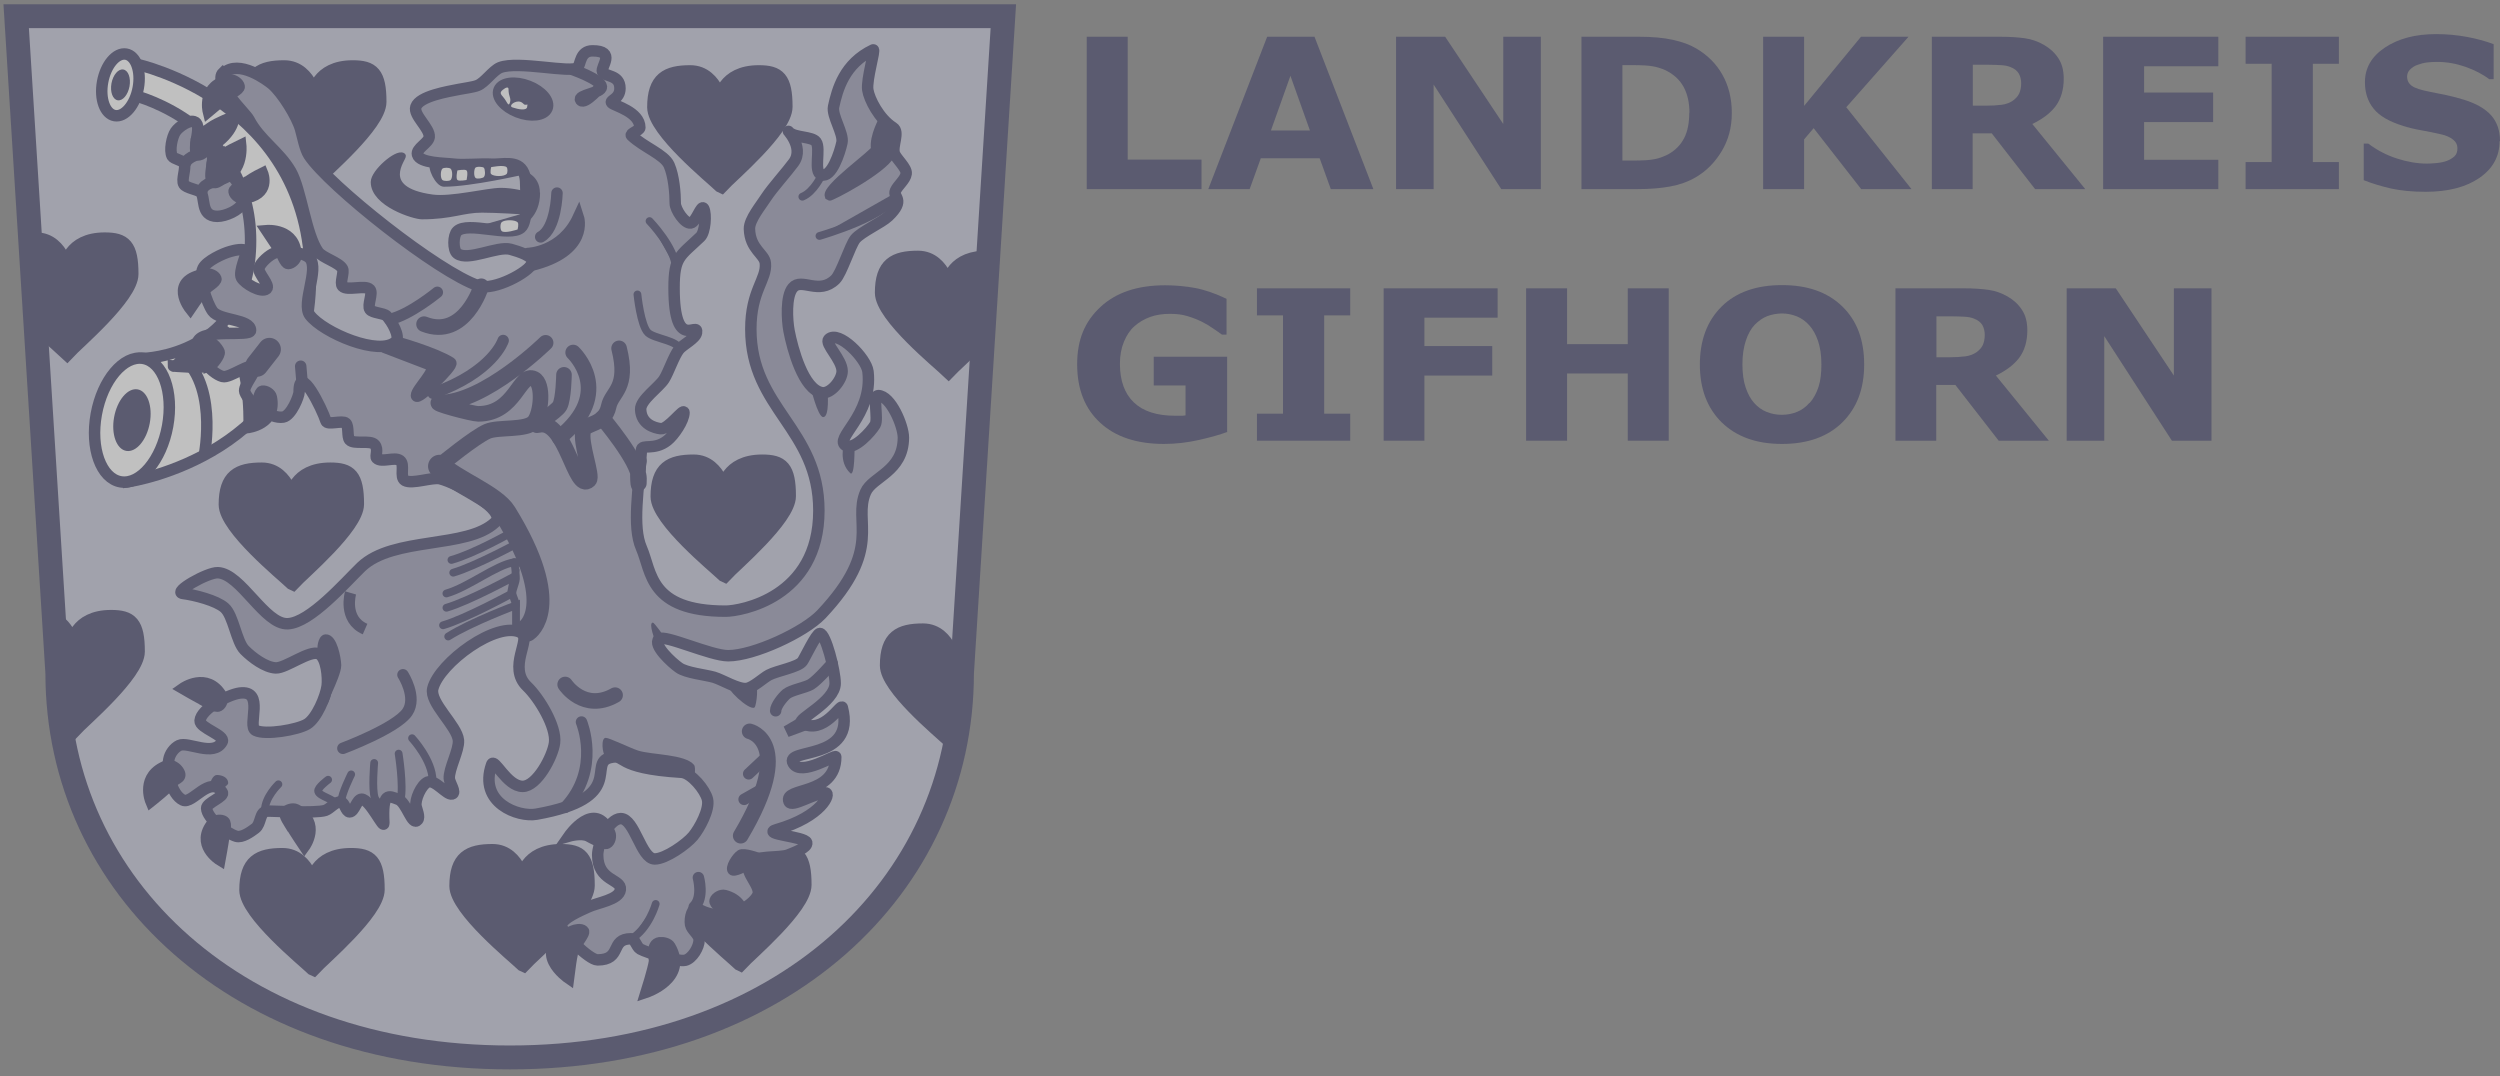 <?xml version="1.0" encoding="UTF-8"?> <svg xmlns="http://www.w3.org/2000/svg" width="309" height="133" viewBox="0 0 309 133" fill="none"><rect x="0" y="0" width="309" height="133" fill="#808080" stroke="none"/><g opacity="0.5"><path d="M2 2L7.089 83.216C7.089 109.535 29.436 130.699 63.019 130.699C96.602 130.699 118.9 109.535 118.9 83.216L124.014 2H2Z" fill="#C2C3D8" stroke="#36365F" stroke-width="2.953"></path><path d="M36.121 71.989C35.039 70.953 27.959 65.185 27.959 62.361C27.959 58.9 29.483 58.099 32.36 58.099C35.728 58.099 36.17 62.855 36.146 61.419C36.146 61.419 36.441 58.099 40.817 58.099C43.202 58.099 44.062 58.806 44.062 62.313C44.062 65.068 37.35 70.741 36.17 72.012L36.121 71.989Z" fill="#36365F" stroke="#36365F" stroke-width="1.87"></path><path d="M89.503 71C88.421 69.964 81.341 64.196 81.341 61.371C81.341 57.911 82.865 57.111 85.742 57.111C89.11 57.111 89.552 61.866 89.528 60.43C89.528 60.43 89.823 57.111 94.199 57.111C96.583 57.111 97.444 57.817 97.444 61.324C97.444 64.079 90.732 69.752 89.552 71.023L89.503 71Z" fill="#36365F" stroke="#36365F" stroke-width="1.87"></path><path d="M38.894 22.27C37.812 21.235 30.731 15.467 30.731 12.642C30.731 9.182 32.256 8.381 35.132 8.381C38.5 8.381 38.943 13.136 38.918 11.7C38.918 11.7 39.213 8.381 43.589 8.381C45.974 8.381 46.834 9.087 46.834 12.595C46.834 15.349 40.123 21.023 38.943 22.294L38.894 22.27Z" fill="#36365F" stroke="#36365F" stroke-width="1.87"></path><path d="M89.085 22.881C88.003 21.845 80.923 16.077 80.923 13.252C80.923 9.792 82.447 8.992 85.323 8.992C88.692 8.992 89.134 13.747 89.109 12.311C89.109 12.311 89.404 8.992 93.781 8.992C96.165 8.992 97.026 9.698 97.026 13.205C97.026 15.96 90.314 21.633 89.134 22.904L89.085 22.881Z" fill="#36365F" stroke="#36365F" stroke-width="1.87"></path><path d="M91.433 119.046C90.351 118.01 83.27 112.243 83.27 109.418C83.27 105.957 84.795 105.157 87.671 105.157C91.039 105.157 91.482 109.912 91.457 108.476C91.457 108.476 91.752 105.157 96.129 105.157C98.513 105.157 99.374 105.863 99.374 109.371C99.374 112.125 92.662 117.799 91.482 119.07L91.433 119.046Z" fill="#36365F" stroke="#36365F" stroke-width="1.87"></path><path d="M64.637 119.142C63.556 118.106 56.475 112.339 56.475 109.514C56.475 106.053 57.999 105.253 60.876 105.253C64.244 105.253 64.686 110.008 64.662 108.572C64.662 108.572 64.957 105.253 69.333 105.253C71.718 105.253 72.578 105.959 72.578 109.467C72.578 112.221 65.867 117.894 64.686 119.165L64.637 119.142Z" fill="#36365F" stroke="#36365F" stroke-width="1.87"></path><path d="M38.672 119.634C37.59 118.598 30.51 112.831 30.51 110.006C30.51 106.545 32.034 105.745 34.91 105.745C38.279 105.745 38.721 110.5 38.697 109.064C38.697 109.064 38.991 105.745 43.368 105.745C45.752 105.745 46.613 106.451 46.613 109.959C46.613 112.713 39.901 118.386 38.721 119.657L38.672 119.634Z" fill="#36365F" stroke="#36365F" stroke-width="1.87"></path><path d="M4.48 29.66C7.848 29.66 8.291 34.415 8.266 32.979C8.266 32.979 8.561 29.66 12.937 29.66C15.322 29.66 16.182 30.366 16.182 33.873C16.182 36.628 9.471 42.301 8.291 43.572C7.873 43.172 6.545 42.042 5.07 40.677L4.505 29.707L4.48 29.66Z" fill="#36365F" stroke="#36365F" stroke-width="1.87"></path><path d="M7.159 76.934C8.831 78.158 9.077 80.748 9.052 79.641C9.052 79.641 9.347 76.322 13.723 76.322C16.108 76.322 16.968 77.028 16.968 80.536C16.968 83.29 10.257 88.963 9.077 90.234C8.905 90.07 8.585 89.787 8.167 89.41L7.184 76.957L7.159 76.934Z" fill="#36365F" stroke="#36365F" stroke-width="1.87"></path><path d="M117.578 91.596C115.882 90.066 109.687 84.887 109.687 82.25C109.687 78.79 111.211 77.989 114.087 77.989C117.455 77.989 117.898 82.745 117.873 81.309C117.873 81.309 118.144 80.602 118.635 79.849L117.578 91.596Z" fill="#36365F" stroke="#36365F" stroke-width="1.87"></path><path d="M120.845 42.325C119.271 43.902 117.747 45.268 117.231 45.809C116.149 44.774 109.069 39.006 109.069 36.181C109.069 32.721 110.593 31.92 113.469 31.92C116.837 31.92 117.28 36.675 117.255 35.239C117.255 35.239 117.526 32.132 121.484 31.92L120.869 42.325H120.845Z" fill="#36365F" stroke="#36365F" stroke-width="1.87"></path><path d="M16.812 11.866C16.812 11.866 30.973 15.491 30.973 29.757C30.973 44.023 17.697 44.305 17.697 44.305L16.001 59.513C16.001 59.513 38.373 56.193 38.373 34.347C38.373 12.501 16.861 7.934 16.861 7.934L16.812 11.866Z" fill="white" stroke="#36365F" stroke-width="1.417"></path><path d="M30.789 52.38C30.789 52.38 31.108 42.634 26.978 40.398" stroke="#36365F" stroke-width="1.417"></path><path d="M25.247 56.264C25.247 56.264 27.14 46.801 21.706 43.505" stroke="#36365F" stroke-width="1.417"></path><path d="M17.09 10.859C17.473 8.758 16.796 6.891 15.579 6.687C14.361 6.484 13.065 8.022 12.682 10.123C12.3 12.223 12.976 14.091 14.194 14.294C15.411 14.497 16.708 12.959 17.09 10.859Z" fill="white" stroke="#36365F" stroke-width="1.417"></path><path d="M16.006 10.679C16.197 9.629 15.853 8.694 15.238 8.591C14.623 8.489 13.969 9.257 13.777 10.307C13.586 11.357 13.93 12.292 14.545 12.395C15.161 12.497 15.815 11.729 16.006 10.679Z" fill="#36365F"></path><path d="M20.718 52.662C21.486 48.448 20.134 44.703 17.7 44.296C15.265 43.89 12.67 46.976 11.902 51.19C11.135 55.404 12.487 59.149 14.921 59.556C17.356 59.962 19.951 56.876 20.718 52.662Z" fill="white" stroke="#36365F" stroke-width="1.417"></path><path d="M18.512 52.297C18.894 50.196 18.218 48.328 17 48.125C15.783 47.922 14.486 49.46 14.104 51.561C13.721 53.661 14.398 55.529 15.615 55.732C16.833 55.935 18.13 54.397 18.512 52.297Z" fill="#36365F"></path><path d="M27.678 9.037C29.498 7.295 33.013 9.884 33.653 10.426C34.907 11.509 36.701 14.404 37.144 15.958C37.389 16.805 37.685 18.43 38.176 19.183C40.635 22.926 54.181 33.684 59.172 35.332C61.065 35.968 65.392 33.637 65.785 32.531C66.08 31.66 64.015 31.071 63.105 30.812C61.483 30.365 57.819 32.343 56.517 31.33C55.951 30.907 56 29.047 56.517 28.576C57.819 27.328 62.982 29.329 64.384 28.152C65.293 27.399 64.974 23.938 64.974 22.785C64.974 22.173 64.9 21.702 64.728 21.349C64.039 19.701 62.023 20.384 60.647 20.29C59.516 20.219 57.229 20.431 56.123 20.29C54.968 20.148 51.895 20.195 51.599 19.113C51.403 18.359 52.952 17.7 53.05 16.947C53.173 15.84 51.059 14.263 51.403 13.204C51.845 11.885 55.336 11.32 56.762 11.038C57.328 10.92 58.508 10.779 59.024 10.567C59.934 10.214 60.892 8.731 61.802 8.354C64.015 7.483 70.603 9.084 71.39 8.354C71.784 7.978 71.661 6.283 73.234 6.283C76.184 6.283 74.218 8.26 74.463 8.849C74.758 9.531 76.627 9.178 76.627 10.92C76.627 12.262 75.275 12.38 75.619 12.733C75.988 13.086 79.085 13.839 79.085 15.77C79.085 16.123 77.807 16.499 78.053 16.759C79.552 18.195 82.109 19.089 82.699 20.407C83.289 21.749 83.461 23.891 83.461 25.139C83.461 25.892 84.617 27.681 85.379 27.564C86.043 27.47 86.682 25.21 86.977 25.774C87.321 26.457 87.174 28.694 86.559 29.282C84.052 31.683 83.314 31.707 83.314 35.591C83.314 43.642 86.362 39.593 86.092 41.123C85.969 41.853 84.396 42.606 83.928 43.195C83.289 43.995 82.626 46.02 82.085 46.867C81.445 47.88 79.134 49.433 79.184 50.61C79.257 52.447 80.904 52.894 81.667 52.988C82.576 53.106 84.543 50.375 84.543 50.987C84.543 51.976 83.289 53.812 82.478 54.448C80.831 55.742 79.331 54.824 79.282 55.625C78.962 60.403 78.102 65.041 79.282 67.748C80.56 70.667 80.216 75.54 89.681 75.54C91.476 75.54 101.212 73.916 101.212 63.111C101.212 52.941 92.803 50.54 92.803 40.676C92.803 35.897 94.795 34.555 94.598 32.531C94.5 31.377 92.705 30.812 92.631 28.293C92.607 27.116 94.082 25.374 94.721 24.362C95.459 23.232 97.302 21.184 98.089 20.101C99.564 18.1 96.885 15.676 97.573 16.358C98.261 17.041 100.376 16.852 100.867 17.535C101.482 18.383 100.499 21.278 101.531 21.608C102.785 22.008 103.793 18.877 104.063 17.63C104.309 16.523 102.785 14.31 103.031 13.18C103.498 11.038 104.358 7.86 107.923 6.165C108.243 6.024 107.063 9.837 107.259 11.109C107.431 12.262 108.661 14.687 110.382 15.77C111.242 16.311 110.21 18.077 110.554 18.995C110.8 19.654 112.102 20.761 112.004 21.467C111.906 22.22 110.972 22.903 110.677 23.585C110.308 24.409 112.004 24.621 109.792 26.74C108.956 27.54 106.448 28.647 105.711 29.541C105.047 30.389 104.014 33.779 103.252 34.532C101.212 36.533 99.073 34.273 97.991 35.568C97.106 36.603 97.278 39.57 97.524 40.888C97.942 43.077 99.294 48.162 101.605 48.539C102.711 48.704 104.088 46.938 104.088 45.879C104.088 44.419 101.875 42.465 102.441 41.924C103.645 40.77 107.087 44.278 107.284 45.926C107.923 51.411 102.883 54.283 104.604 55.107C105.612 55.578 107.628 53.412 108.169 52.494C108.587 51.764 107.825 48.892 108.538 48.892C110.087 48.892 111.66 52.611 111.66 54.094C111.635 58.308 107.825 58.897 106.989 60.827C105.366 64.57 109.251 67.725 101.531 75.917C99.417 78.153 93.148 81.049 90.001 81.049C87.813 81.049 82.085 78.365 81.445 78.977C80.659 79.731 83.019 81.896 83.928 82.532C84.813 83.168 87.198 83.403 88.255 83.709C89.288 84.015 91.206 85.216 92.263 85.098C93.074 85.004 94.328 83.803 95.041 83.427C96.024 82.909 98.655 82.461 99.171 81.755C99.466 81.355 100.892 78.295 101.334 78.295C102.047 78.295 103.227 82.909 103.227 84.462C103.227 86.769 98.384 88.935 99.073 89.335C101.802 90.96 103.965 86.816 104.113 87.452C105.858 94.161 96.885 92.396 98.04 94.35C99.023 96.021 103.301 93.196 103.301 93.549C103.301 98.422 96.786 97.245 97.524 99.081C97.844 99.882 100.622 97.999 102.047 97.999C102.736 97.999 101.654 100.918 95.975 102.542C94.008 103.107 99.515 103.389 99.712 104.143C99.859 104.778 98.089 105.39 97.475 105.649C96.368 106.12 93.246 105.626 92.582 106.803C91.992 107.862 94.205 109.604 93.639 110.687C93 111.982 89.608 114.242 86.313 112.358C85.576 111.935 85.207 113.488 85.354 114.289C85.477 114.948 86.411 115.489 86.411 116.172C86.411 117.067 85.576 118.479 84.691 118.691C83.756 118.903 79.97 117.773 79.134 117.302C78.643 117.02 78.495 116.031 78.004 116.031C75.324 116.031 76.971 118.644 73.849 118.644C72.816 118.644 69.35 115.23 69.399 114.359C69.448 113.512 71.857 112.5 72.669 112.123C73.849 111.558 76.528 111.228 76.676 109.957C76.848 108.615 73.873 108.945 73.873 105.673C73.873 104.284 75.275 101.2 76.725 101.176C78.446 101.176 79.233 106.167 80.929 106.167C82.257 106.167 84.838 104.354 85.674 103.342C86.485 102.354 87.739 100.047 87.444 98.799C87.174 97.645 85.453 95.527 84.224 95.456C75.766 94.938 77.487 93.149 75.422 93.643C72.521 94.326 77.561 98.634 66.301 100.635C64.064 101.035 59.098 99.246 60.77 94.491C61.089 93.573 62.614 97.198 64.605 97.198C66.375 97.198 68.317 93.502 68.538 91.831C68.809 89.83 66.645 86.275 65.146 84.839C62.663 82.461 65.76 78.93 64.408 78.2C61.458 76.623 54.279 81.944 53.493 85.098C53.05 86.864 56.492 89.688 56.664 91.501C56.762 92.725 55.459 95.032 55.533 96.233C55.582 96.798 56.443 97.999 55.877 98.14C55.213 98.304 53.788 96.303 52.878 96.656C52.067 96.986 51.255 98.846 51.427 99.67C51.526 100.117 51.919 100.988 51.624 101.341C50.936 102.189 50.272 99.175 49.215 98.799C48.01 98.352 47.248 97.834 47.445 101.718C47.494 102.683 45.724 98.775 44.691 98.775C44.101 98.775 43.806 100.353 43.216 100.353C42.749 100.353 42.602 99.199 42.159 99.128C41.495 99.011 40.831 99.952 40.217 100.164C38.987 100.564 33.431 100.211 32.989 100.258C32.055 100.353 32.3 101.812 31.563 102.377C30.973 102.824 29.916 103.578 29.203 103.366C27.998 103.013 25.589 101.129 25.54 99.905C25.515 99.199 27.875 98.469 27.457 97.904C25.933 95.738 23.77 99.458 22.614 98.893C21.188 98.21 20.573 95.338 20.869 93.855C20.991 93.172 21.508 92.443 22.147 92.137C23.229 91.619 26.425 93.596 27.457 91.689C27.9 90.865 24.655 89.995 24.728 89.076C24.851 87.64 28.121 85.875 29.621 85.663C32.817 85.239 30.506 89.736 31.588 90.277C32.817 90.889 36.775 90.206 37.955 89.5C39.135 88.794 40.266 86.087 40.438 84.768C40.561 83.756 40.364 81.284 39.405 80.814C38.299 80.296 35.324 82.603 34.095 82.556C32.792 82.508 31.145 81.261 30.235 80.343C29.203 79.307 28.859 76.082 27.752 75.117C26.744 74.222 24.065 73.539 22.59 73.351C21.336 73.186 25.638 70.738 26.916 70.785C29.768 70.879 32.718 77.235 35.57 77.094C38.348 76.976 42.675 71.986 44.642 70.079C48.625 66.265 57.746 67.866 61.212 64.547C62.736 63.087 56.492 59.697 54.402 59.179C53.419 58.944 50.936 59.886 50.051 59.391C49.338 58.967 50.1 57.414 49.436 56.919C48.772 56.425 47.15 57.225 46.56 56.637C46.314 56.378 46.83 55.578 46.314 54.965C45.797 54.353 43.732 54.965 43.216 54.377C42.872 53.977 43.142 52.682 42.749 52.305C42.331 51.905 40.463 52.588 40.291 52.046C39.823 50.563 36.971 44.749 36.971 48.445C36.971 48.939 36.013 51.387 35.005 51.552C33.456 51.811 30.776 49.857 30.26 48.445C30.014 47.738 31.661 45.973 31.44 45.478C31.071 44.631 28.416 46.797 27.506 46.538C26.056 46.138 23.917 43.572 24.433 42.23C25.097 40.535 30.973 41.688 30.973 40.841C30.973 39.405 27.138 39.664 26.277 38.463C25.54 37.427 24.507 34.273 25.097 33.143C25.54 32.272 27.531 31.33 28.49 31.071C28.957 30.93 30.235 30.648 30.457 31.071C30.555 31.283 29.449 33.59 29.842 34.32C30.235 35.05 32.3 36.25 32.94 35.709C33.456 35.262 31.858 33.802 32.005 33.143C32.153 32.507 33.309 31.471 33.972 31.26C35.005 30.93 37.586 31.142 38.299 31.942C39.479 33.284 37.217 37.522 38.299 38.958C39.946 41.123 46.953 44.113 48.92 42.206C49.534 41.618 48.379 39.664 47.789 39.052C47.396 38.675 46.043 38.699 45.724 38.251C45.355 37.733 46.142 36.25 45.724 35.779C45.158 35.167 42.896 35.991 42.331 35.379C41.962 34.979 42.577 33.684 42.331 33.214C41.913 32.437 39.873 31.872 39.332 31.142C37.783 28.976 37.242 23.468 35.939 21.184C34.513 18.712 32.079 17.3 30.776 14.781C30.358 13.957 26.253 10.238 27.58 8.966L27.678 9.037Z" fill="#9394AF" stroke="#36365F" stroke-width="1.417"></path><path d="M64.852 24.009C64.852 24.009 63.352 23.585 61.927 23.585C60.23 23.585 55.781 24.739 53.42 24.409C46.389 23.444 50.028 19.418 49.782 19.254C49.069 18.806 46.192 21.278 46.192 22.502C46.192 25.186 51.183 26.74 52.142 26.74C55.854 26.74 57.182 25.916 59.566 25.916C61.41 25.916 64.606 26.128 64.606 26.128C64.631 25.28 64.877 23.985 64.877 23.985L64.852 24.009Z" fill="#36365F" stroke="#36365F" stroke-width="0.737"></path><path d="M43.328 73.281C43.328 73.281 42.369 76.553 45.122 77.753" stroke="#36365F" stroke-width="1.417"></path><path d="M49.806 83.403C49.806 83.403 51.601 86.181 50.347 88.017C48.995 90.018 42.381 92.49 42.381 92.49" stroke="#36365F" stroke-width="1.417" stroke-linecap="round"></path><path d="M65.116 77.895C65.116 77.895 69.59 74.999 62.436 63.417C61.158 61.322 56.315 59.533 54.323 57.626" stroke="#36365F" stroke-width="2.834" stroke-linecap="round"></path><path d="M33.3 43.174L31.751 45.151" stroke="#36365F" stroke-width="2.834" stroke-linecap="round"></path><path d="M37.167 45.265L37.34 47.313" stroke="#36365F" stroke-width="1.417" stroke-linecap="round"></path><path d="M69.855 84.602C69.855 84.602 72.166 88.11 76.026 85.92" stroke="#36365F" stroke-width="1.927" stroke-linecap="round"></path><path d="M92.656 90.395C92.656 90.395 98.433 91.713 91.549 103.295" stroke="#36365F" stroke-width="1.927" stroke-linecap="round"></path><path d="M92.537 95.643L94.897 93.43" stroke="#36365F" stroke-width="1.417" stroke-linecap="round"></path><path d="M91.971 98.801L94.306 97.483" stroke="#36365F" stroke-width="1.417" stroke-linecap="round"></path><path d="M90.321 84.791C89.288 84.791 92.706 87.969 93.271 87.428C93.492 87.216 93.861 84.367 93.222 84.697C92.116 85.262 90.616 84.814 90.321 84.814V84.791Z" fill="#36365F"></path><path d="M81.045 111.725C81.045 111.725 80.21 114.738 78.022 116.056L81.045 111.725Z" fill="#36365F"></path><path d="M81.045 111.725C81.045 111.725 80.21 114.738 78.022 116.056" stroke="#36365F" stroke-width="0.964" stroke-linecap="round"></path><path d="M86.321 108.475C86.321 108.475 87.01 110.946 85.805 112.1" stroke="#36365F" stroke-width="1.417" stroke-linecap="round"></path><path d="M99.064 89.332L97.22 90.415L99.383 89.615L99.064 89.332Z" stroke="#36365F" stroke-width="1.417"></path><path d="M95.872 87.852C95.872 87.24 96.733 86.18 97.2 85.78C97.814 85.286 99.486 85.004 100.199 84.603C101.01 84.132 102.854 82.014 102.854 82.014" stroke="#36365F" stroke-width="1.417" stroke-linecap="round"></path><path d="M71.871 89.242C71.871 89.242 74.305 95.057 69.855 99.789" stroke="#36365F" stroke-width="1.417" stroke-linecap="round"></path><path d="M74.866 93.574C74.424 93.15 74.252 91.196 74.866 91.196C75.334 91.196 77.866 92.444 78.874 92.773C80.57 93.315 84.676 93.197 85.782 94.539C86.052 94.892 85.782 96.281 85.782 96.281L84.037 95.316L79.39 94.916L76.612 93.527C76.612 93.527 75.161 93.833 74.866 93.527V93.574Z" fill="#36365F"></path><path d="M82.078 78.673C82.078 78.673 80.873 76.954 80.701 76.954C80.062 76.954 81.046 79.356 81.046 79.356" fill="#36365F"></path><path d="M70.675 8.568C70.675 8.568 74.265 9.792 74.338 10.733C74.388 11.51 71.315 11.746 71.782 12.381C72.273 13.017 74.388 10.545 74.388 10.545" stroke="#36365F" stroke-width="1.417"></path><path d="M100.176 47.786C100.176 47.786 101.061 51.553 101.749 51.553C102.56 51.553 102.29 48.446 102.29 48.446" fill="#36365F"></path><path d="M104.32 54.896C104.32 54.896 103.607 57.062 105.082 58.474C105.672 59.039 105.623 55.178 105.623 55.178" fill="#36365F"></path><path d="M101.578 21.584C101.578 21.584 100.619 23.726 99.169 24.314L101.578 21.584Z" fill="#36365F"></path><path d="M101.578 21.584C101.578 21.584 100.619 23.726 99.169 24.314" stroke="#36365F" stroke-width="0.964" stroke-linecap="round"></path><path d="M101.285 29.165C101.285 29.165 110.652 26.458 110.652 23.845L101.285 29.165Z" fill="#36365F"></path><path d="M101.285 29.165C101.285 29.165 110.652 26.458 110.652 23.845" stroke="#36365F" stroke-width="0.964" stroke-linecap="round"></path><path d="M102.48 24.313C101.594 23.465 108.208 18.828 108.134 18.404C107.888 16.874 109.167 14.661 109.167 14.661L110.15 15.768L110.568 17.086C110.568 17.086 110.322 18.781 110.15 19.11C109.068 21.111 102.602 24.454 102.48 24.336V24.313Z" fill="#36365F" stroke="#36365F" stroke-width="0.964" stroke-linecap="round"></path><path d="M93.828 105.908C93.828 105.908 91.96 105.202 91.468 105.508C90.951 105.838 90.017 107.226 90.435 107.674C90.755 108.027 92.255 107.156 92.255 107.156" fill="#36365F"></path><path d="M93.828 105.908C93.828 105.908 91.96 105.202 91.468 105.508C90.951 105.838 90.017 107.226 90.435 107.674C90.755 108.027 92.255 107.156 92.255 107.156" stroke="#36365F" stroke-width="0.964" stroke-linecap="round"></path><path d="M63.123 65.866C63.123 65.866 58.599 68.432 55.796 69.209" stroke="#36365F" stroke-width="0.964" stroke-linecap="round"></path><path d="M64.402 66.924C64.402 66.924 58.797 69.984 56.019 70.784" stroke="#36365F" stroke-width="0.964" stroke-linecap="round"></path><path d="M55.179 75.119C57.957 74.319 63.562 71.258 63.562 71.258L63.144 73.424C63.144 73.424 57.539 76.484 54.761 77.285" stroke="#36365F" stroke-width="0.964" stroke-linecap="round"></path><path d="M55.398 78.673C58.176 76.908 63.781 74.812 63.781 74.812V77.967" stroke="#36365F" stroke-width="0.964" stroke-linecap="round"></path><path d="M65.649 69.916C65.649 69.916 64.1 69.422 63.559 69.492C61.273 69.845 57.954 72.552 55.176 73.353" stroke="#36365F" stroke-width="0.964" stroke-linecap="round"></path><path d="M63.561 69.489C63.782 70.714 63.684 70.619 63.758 71.255C63.856 71.938 63.241 72.879 63.34 73.421C63.413 73.797 63.758 74.433 63.758 74.81" stroke="#36365F" stroke-width="0.964" stroke-linecap="round"></path><path d="M25.916 97.317C25.916 96.635 26.334 95.787 26.802 95.787C27.269 95.787 28.203 95.975 28.203 96.823C28.203 97.011 27.49 97.506 27.49 97.506L25.941 97.317H25.916Z" fill="#36365F"></path><path d="M39.805 80.531C39.584 80.178 39.805 78.907 40.248 78.883C41.182 78.813 41.673 81.332 41.698 82.226C41.698 83.521 39.289 87.947 39.977 86.887C41.428 84.627 39.805 80.508 39.805 80.508V80.531Z" fill="#36365F" stroke="#36365F" stroke-width="0.964" stroke-linecap="round"></path><path d="M50.93 91.243C50.93 91.243 53.462 93.974 53.462 96.469" stroke="#36365F" stroke-width="0.964" stroke-linecap="round"></path><path d="M49.27 93.148C49.27 93.148 49.91 97.103 49.516 98.868L49.27 93.148Z" fill="#36365F"></path><path d="M49.27 93.148C49.27 93.148 49.91 97.103 49.516 98.868" stroke="#36365F" stroke-width="0.964" stroke-linecap="round"></path><path d="M46.249 94.301C46.249 94.301 45.954 97.597 46.323 98.609C46.446 98.986 47.331 99.88 47.331 99.88" stroke="#36365F" stroke-width="0.964" stroke-linecap="round"></path><path d="M43.406 95.714C43.406 95.714 42.201 98.138 42.201 99.01" stroke="#36365F" stroke-width="0.964" stroke-linecap="round"></path><path d="M34.411 96.939C34.411 96.939 32.739 98.54 32.739 100.164" stroke="#36365F" stroke-width="0.964" stroke-linecap="round"></path><path d="M40.556 96.375C40.556 96.375 39.204 97.364 39.327 97.811C39.475 98.446 41.441 98.776 41.441 99.412" stroke="#36365F" stroke-width="0.964" stroke-linecap="round"></path><path d="M66.755 23.818C66.755 26.902 64.617 27.82 64.617 27.82C64.617 27.82 65.231 24.689 65.182 23.63C65.182 22.994 64.567 21.064 64.567 21.064C64.567 21.064 66.731 21.511 66.731 23.818H66.755Z" fill="#36365F"></path><path d="M80.283 27.326C80.283 27.326 83.503 30.669 83.503 33.094L80.283 27.326Z" fill="#36365F"></path><path d="M80.283 27.326C80.283 27.326 83.503 30.669 83.503 33.094" stroke="#36365F" stroke-width="0.964" stroke-linecap="round"></path><path d="M78.787 36.392C78.787 36.392 79.18 40.252 80.09 41.123C80.877 41.877 83.925 42.112 83.925 43.171" stroke="#36365F" stroke-width="0.964" stroke-linecap="round"></path><path d="M54.053 36.131C54.053 36.131 50.611 38.956 48.177 39.474" stroke="#36365F" stroke-width="1.417" stroke-linecap="round"></path><path d="M59.49 35.379C59.49 35.379 57.425 42.041 52.41 40.064" stroke="#36365F" stroke-width="1.927" stroke-linecap="round"></path><path d="M68.844 23.867C68.844 23.867 68.746 28.246 66.829 29.282" stroke="#36365F" stroke-width="1.417" stroke-linecap="round"></path><path d="M65.243 31.33C65.243 31.33 69.472 31.236 71.488 26.858C71.488 26.858 72.864 31.072 65.612 32.813" fill="#36365F"></path><path d="M65.243 31.33C65.243 31.33 69.472 31.236 71.488 26.858C71.488 26.858 72.864 31.072 65.612 32.813" stroke="#36365F" stroke-width="1.417" stroke-linecap="round"></path><path d="M49.013 42.276C49.013 42.276 53.684 43.571 55.7 44.842C56.142 45.124 51.471 49.668 51.471 48.891C51.471 48.114 54.003 45.807 53.315 45.148L47.415 42.888" fill="#36365F"></path><path d="M49.013 42.276C49.013 42.276 53.684 43.571 55.7 44.842C56.142 45.124 51.471 49.668 51.471 48.891C51.471 48.114 54.003 45.807 53.315 45.148L47.415 42.888" stroke="#36365F" stroke-width="1.417"></path><path d="M62.189 42.089C62.189 42.089 60.96 45.974 53.536 48.61" stroke="#36365F" stroke-width="1.417" stroke-linecap="round" stroke-linejoin="round"></path><path d="M67.44 42.371C67.44 42.371 59.917 49.763 54.361 49.763C53.132 49.763 58.369 51.152 59.106 51.152C63.753 51.152 64.171 45.925 66.014 46.82C67.244 47.432 66.9 51.105 66.014 52.14C65.08 53.247 61.589 52.729 60.237 53.317C58.664 54 54.681 57.272 54.681 57.272" stroke="#36365F" stroke-width="1.927" stroke-linecap="round"></path><path d="M69.708 46.328C69.708 46.328 69.659 49.318 69.192 50.165C68.774 50.942 65.627 52.778 66.512 52.543C69.954 51.601 71.011 61.041 72.806 59.346C73.322 58.852 71.65 54.756 72.093 53.225C72.388 52.213 74.723 52.637 75.24 50.212C75.609 48.423 77.772 47.999 76.518 43.056" stroke="#36365F" stroke-width="1.927" stroke-linecap="round" stroke-linejoin="round"></path><path d="M70.841 43.57C70.841 43.57 76.102 48.514 69.144 54.07" stroke="#36365F" stroke-width="1.927" stroke-linecap="round" stroke-linejoin="round"></path><path d="M74.451 51.668C74.451 51.668 78.975 56.989 78.975 59.154C78.975 61.32 78.68 58.378 78.975 56.989" stroke="#36365F" stroke-width="1.927" stroke-linecap="round" stroke-linejoin="round"></path><path d="M67.612 13.395C67.984 12.515 66.96 11.288 65.325 10.652C63.689 10.018 62.061 10.216 61.688 11.095C61.316 11.975 62.34 13.203 63.976 13.838C65.612 14.473 67.24 14.274 67.612 13.395Z" fill="#36365F" stroke="#36365F" stroke-width="1.417"></path><path d="M62.852 11.014C62.852 12.027 63.245 12.097 62.999 12.757C62.827 13.227 62.63 12.498 62.237 12.05C61.844 11.603 61.745 11.438 62.139 11.109C62.532 10.779 62.852 10.708 62.852 11.014Z" fill="white"></path><path d="M65.163 13.159C65.163 13.748 64.032 13.512 63.344 13.277C62.852 13.112 63.467 12.547 64.081 12.547C64.573 12.547 64.72 12.947 64.892 12.947C65.409 12.947 65.163 12.853 65.163 13.159Z" fill="white"></path><path d="M53.434 20.028C52.918 20.641 54.048 22.854 54.86 22.854C58.228 22.854 64.718 21.347 64.718 21.347L64.104 20.593L58.154 20.405H54.761C54.761 20.405 53.655 19.793 53.434 20.052V20.028Z" fill="#36365F" stroke="#36365F" stroke-width="0.453"></path><path d="M55.704 22.244C55.532 22.409 54.868 22.409 54.672 22.244C54.426 22.009 54.426 21.114 54.672 20.856C54.844 20.691 55.508 20.691 55.704 20.856C55.95 21.091 55.95 21.985 55.704 22.244Z" fill="white"></path><path d="M57.666 22.244C57.666 22.244 56.732 22.432 56.535 22.244C56.314 22.032 56.535 21.067 56.535 21.067C56.535 21.067 57.469 20.878 57.666 21.067C57.887 21.278 57.666 22.244 57.666 22.244Z" fill="white"></path><path d="M59.831 21.868C59.658 22.033 59.019 22.151 58.798 22.009C58.528 21.821 58.577 20.95 58.749 20.738C58.921 20.55 59.683 20.597 59.806 20.738C59.953 20.879 60.027 21.68 59.806 21.868H59.831Z" fill="white"></path><path d="M62.614 21.511C62.27 21.841 61.041 21.841 60.696 21.511C60.549 21.37 60.696 20.664 60.696 20.664C60.696 20.664 62.27 20.334 62.614 20.664C62.761 20.805 62.761 21.346 62.614 21.511Z" fill="white"></path><path d="M59.193 28.177L64.97 26.529L63.962 28.366L59.193 28.177Z" fill="#36365F" stroke="#36365F" stroke-width="0.453"></path><path d="M63.97 28.363C63.97 28.363 62.348 28.905 62.003 28.552C61.807 28.363 61.807 27.657 62.003 27.469C62.348 27.139 63.626 27.139 63.97 27.469C64.167 27.657 63.97 28.363 63.97 28.363Z" fill="white"></path><path d="M24.108 15.089C23.444 14.713 22.116 15.654 21.698 16.266C21.256 16.902 20.912 18.62 21.28 19.303C21.477 19.656 22.51 19.797 22.731 20.151C23.075 20.716 22.362 22.222 22.731 22.787C23.026 23.235 24.28 23.399 24.722 23.705C25.485 24.247 24.649 26.742 26.861 26.742C27.869 26.742 29.615 25.989 29.959 25.094C30.278 24.27 29.32 21.963 28.459 21.681C27.918 21.516 26.886 22.811 26.394 22.528C25.485 22.01 26.886 19.044 25.976 18.526C25.632 18.314 24.821 19.327 24.477 19.115C23.591 18.597 25.042 15.607 24.132 15.113L24.108 15.089Z" fill="#9394AF" stroke="#36365F" stroke-width="1.417"></path><path d="M24.461 19.092C24.461 19.092 22.839 19.492 22.839 20.551" stroke="#36365F" stroke-width="1.417"></path><path d="M26.367 22.527C26.367 22.527 24.916 22.715 24.916 23.916" stroke="#36365F" stroke-width="1.417"></path><path d="M34.596 30.953C34.817 31.283 35.235 32.577 35.628 32.577C36.022 32.577 36.587 32.059 36.587 31.659C36.587 28.199 32.973 28.505 32.973 28.505C32.973 28.505 34.079 30.153 34.596 30.953Z" fill="#36365F" stroke="#36365F" stroke-width="1.417"></path><path d="M25.16 35.899C25.406 35.593 26.832 34.792 26.684 34.439C26.561 34.063 25.898 33.804 25.48 33.874C20.661 34.581 23.513 38.159 23.513 38.159C23.513 38.159 24.545 36.629 25.135 35.899H25.16Z" fill="#36365F" stroke="#36365F" stroke-width="1.417"></path><path d="M25.858 45.264C26.252 45.147 27.21 43.875 27.087 43.499C26.965 43.122 25.809 41.521 24.875 42.416C21.433 45.712 21.433 45.241 21.433 45.241C21.433 45.241 24.826 45.547 25.858 45.241V45.264Z" fill="#36365F" stroke="#36365F" stroke-width="1.417"></path><path d="M31.737 50.14C31.884 49.787 32.032 48.421 32.425 48.351C32.843 48.28 33.458 48.68 33.531 49.081C34.22 52.47 30.606 52.847 30.606 52.847C30.606 52.847 31.368 51.011 31.712 50.163L31.737 50.14Z" fill="#36365F" stroke="#36365F" stroke-width="1.417"></path><path d="M28.038 11.908C28.333 11.649 29.636 11.06 29.562 10.684C29.488 10.284 28.898 9.86 28.48 9.907C24.915 10.425 25.751 13.791 25.751 13.791C25.751 13.791 27.3 12.496 28.038 11.884V11.908Z" fill="#36365F" stroke="#36365F" stroke-width="1.417"></path><path d="M26.068 15.772C25.748 16.007 24.199 16.972 24.249 17.349C24.298 17.749 23.585 19.632 25.994 18.173C29.043 16.313 28.895 14.406 28.895 14.406C28.895 14.406 26.83 15.207 26.068 15.772Z" fill="#36365F" stroke="#36365F" stroke-width="1.417"></path><path d="M27.074 19.417C26.754 19.652 26.189 19.958 26.213 20.335C26.262 20.735 26.189 22.336 26.606 22.289C30.196 21.936 29.753 17.934 29.753 17.934C29.753 17.934 27.836 18.852 27.074 19.44V19.417Z" fill="#36365F" stroke="#36365F" stroke-width="1.417"></path><path d="M30.502 22.528C30.182 22.763 28.879 23.305 28.929 23.681C28.978 24.081 29.568 24.529 29.986 24.505C33.575 24.152 32.444 21.398 32.444 21.398C32.444 21.398 31.289 21.963 30.526 22.528H30.502Z" fill="#36365F" stroke="#36365F" stroke-width="1.417"></path><path d="M25.284 86.604C25.628 86.792 26.685 87.451 27.029 87.239C27.398 87.051 27.595 86.345 27.373 85.992C25.579 83.002 22.604 85.097 22.604 85.097C22.604 85.097 24.423 86.156 25.284 86.58V86.604Z" fill="#36365F" stroke="#36365F" stroke-width="1.417"></path><path d="M21.5 96.493C21.746 96.188 22.705 96.117 21.918 95.152C21.672 94.846 21.082 94.493 20.689 94.634C17.321 95.858 18.649 99.036 18.649 99.036C18.649 99.036 20.91 97.247 21.5 96.493Z" fill="#36365F" stroke="#36365F" stroke-width="1.417"></path><path d="M27.691 103.343C27.74 102.967 28.011 101.79 27.691 101.554C27.372 101.295 26.61 101.366 26.339 101.695C24.053 104.379 27.175 106.286 27.175 106.286C27.175 106.286 27.544 104.285 27.667 103.367L27.691 103.343Z" fill="#36365F" stroke="#36365F" stroke-width="1.417"></path><path d="M35.981 102.093C35.785 101.763 35.072 100.774 35.268 100.445C35.465 100.092 36.203 99.88 36.571 100.068C39.743 101.716 37.629 104.612 37.629 104.612C37.629 104.612 36.473 102.893 36.006 102.093H35.981Z" fill="#36365F" stroke="#36365F" stroke-width="1.417"></path><path d="M89.541 112.686C89.27 112.403 88.263 111.673 88.385 111.32C88.508 110.943 89.147 110.567 89.565 110.685C93.032 111.603 91.459 115.087 91.459 115.087C91.459 115.087 90.229 113.392 89.565 112.709L89.541 112.686Z" fill="#36365F" stroke="#36365F" stroke-width="1.417"></path><path d="M72.737 103.344C73.082 103.532 74.68 104.427 75.024 104.215C75.393 104.027 75.54 103.344 75.368 102.967C73.573 98.683 70.328 103.344 70.328 103.344C70.328 103.344 71.877 102.897 72.737 103.344Z" fill="#36365F" stroke="#36365F" stroke-width="1.417"></path><path d="M70.817 117.422C70.891 117.045 72.391 115.327 72.096 115.068C71.801 114.785 71.137 114.927 70.744 115.091C65.261 117.469 70.277 120.906 70.277 120.906C70.547 118.929 70.473 119.07 70.817 117.422Z" fill="#36365F" stroke="#36365F" stroke-width="1.417"></path><path d="M80.897 118.854C80.946 118.477 80.405 116.688 81.536 116.523C81.954 116.476 82.593 116.618 82.79 116.971C85.101 120.902 79.864 122.644 79.864 122.644C79.864 122.644 80.774 119.748 80.897 118.83V118.854Z" fill="#36365F" stroke="#36365F" stroke-width="1.417"></path><path d="M148.506 23.375H134.32V4.542H139.385V19.726H148.506V23.375Z" fill="#36365F"></path><path d="M169.724 23.375H164.488L163.111 19.562H155.834L154.457 23.375H149.344L156.621 4.542H162.472L169.749 23.375H169.724ZM161.907 16.125L159.497 9.368L157.088 16.125H161.93H161.907Z" fill="#36365F"></path><path d="M190.448 23.375H185.555L177.196 10.451V23.375H172.551V4.542H178.622L185.801 15.324V4.542H190.448V23.375Z" fill="#36365F"></path><path d="M214.052 13.982C214.052 15.748 213.634 17.302 212.799 18.691C211.962 20.079 210.905 21.139 209.627 21.892C208.669 22.457 207.612 22.834 206.456 23.046C205.324 23.258 203.948 23.375 202.4 23.375H195.467V4.542H202.596C204.193 4.542 205.57 4.66 206.75 4.919C207.931 5.178 208.89 5.531 209.677 6.002C211.029 6.802 212.111 7.862 212.871 9.204C213.634 10.545 214.052 12.123 214.052 13.959V13.982ZM208.815 13.935C208.815 12.688 208.57 11.628 208.102 10.757C207.635 9.886 206.874 9.18 205.866 8.686C205.349 8.45 204.809 8.286 204.267 8.191C203.727 8.097 202.915 8.05 201.809 8.05H200.531V19.844H201.809C203.014 19.844 203.898 19.797 204.465 19.679C205.03 19.585 205.57 19.373 206.112 19.114C207.045 18.62 207.709 17.937 208.152 17.09C208.595 16.242 208.791 15.183 208.791 13.935H208.815Z" fill="#36365F"></path><path d="M236.287 23.375H230.042L224.166 15.842L222.987 17.231V23.375H217.922V4.542H222.987V13.088L230.017 4.542H235.893L228.199 13.253L236.262 23.375H236.287Z" fill="#36365F"></path><path d="M257.733 23.375H251.538L246.177 16.478H243.818V23.375H238.777V4.542H247.284C248.44 4.542 249.448 4.613 250.283 4.731C251.119 4.848 251.907 5.131 252.643 5.555C253.38 5.978 253.972 6.52 254.413 7.203C254.856 7.862 255.077 8.709 255.077 9.722C255.077 11.11 254.732 12.24 254.069 13.135C253.405 14.006 252.422 14.736 251.193 15.324L257.757 23.399L257.733 23.375ZM249.817 10.31C249.817 9.839 249.718 9.439 249.52 9.086C249.324 8.756 248.98 8.474 248.488 8.286C248.144 8.144 247.75 8.074 247.284 8.05C246.816 8.027 246.301 8.003 245.685 8.003H243.842V13.064H245.39C246.202 13.064 246.89 13.017 247.431 12.947C247.972 12.876 248.44 12.688 248.807 12.429C249.151 12.17 249.423 11.887 249.57 11.558C249.718 11.228 249.817 10.828 249.817 10.287V10.31Z" fill="#36365F"></path><path d="M274.182 23.375H259.947V4.542H274.182V8.191H265.011V11.44H273.543V15.089H265.011V19.75H274.182V23.399V23.375Z" fill="#36365F"></path><path d="M289.088 23.375H277.557V20.032H280.778V7.885H277.557V4.542H289.088V7.885H285.867V20.032H289.088V23.375Z" fill="#36365F"></path><path d="M308.95 17.444C308.95 19.303 308.138 20.81 306.492 21.964C304.845 23.117 302.607 23.706 299.804 23.706C298.182 23.706 296.756 23.564 295.552 23.305C294.347 23.023 293.215 22.693 292.158 22.27V17.75H292.725C293.782 18.55 294.936 19.162 296.241 19.586C297.543 20.01 298.796 20.221 299.977 20.221C300.272 20.221 300.69 20.198 301.181 20.151C301.673 20.104 302.092 20.01 302.411 19.892C302.805 19.751 303.124 19.539 303.369 19.327C303.615 19.092 303.738 18.762 303.738 18.315C303.738 17.891 303.565 17.538 303.198 17.255C302.829 16.949 302.287 16.714 301.599 16.573C300.861 16.408 300.076 16.243 299.264 16.102C298.452 15.961 297.667 15.772 296.954 15.537C295.305 15.019 294.101 14.336 293.388 13.442C292.675 12.571 292.306 11.464 292.306 10.169C292.306 8.404 293.118 6.991 294.765 5.885C296.412 4.779 298.526 4.214 301.108 4.214C302.411 4.214 303.689 4.331 304.944 4.567C306.197 4.802 307.304 5.108 308.213 5.461V9.793H307.672C306.885 9.181 305.902 8.686 304.746 8.263C303.59 7.862 302.436 7.651 301.23 7.651C300.812 7.651 300.395 7.674 299.977 7.721C299.559 7.768 299.165 7.886 298.772 8.027C298.427 8.145 298.133 8.357 297.887 8.592C297.642 8.828 297.518 9.134 297.518 9.463C297.518 9.958 297.714 10.334 298.108 10.617C298.502 10.899 299.239 11.135 300.346 11.347C301.059 11.488 301.772 11.629 302.436 11.77C303.099 11.912 303.812 12.1 304.575 12.335C306.073 12.806 307.18 13.442 307.918 14.266C308.631 15.09 309 16.125 309 17.444H308.95Z" fill="#36365F"></path><path d="M151.698 53.388C150.813 53.717 149.658 54.047 148.207 54.376C146.757 54.706 145.306 54.87 143.856 54.87C140.512 54.87 137.882 54 135.989 52.257C134.095 50.516 133.137 48.114 133.137 45.03C133.137 41.947 134.095 39.734 136.013 37.945C137.931 36.156 140.586 35.261 144.003 35.261C145.306 35.261 146.535 35.379 147.691 35.59C148.846 35.802 150.174 36.25 151.6 36.932V41.358H151.034C150.789 41.17 150.42 40.934 149.953 40.605C149.486 40.275 149.018 39.993 148.576 39.781C148.06 39.522 147.47 39.286 146.781 39.075C146.093 38.863 145.38 38.792 144.618 38.792C143.708 38.792 142.897 38.91 142.184 39.169C141.446 39.428 140.807 39.804 140.217 40.322C139.652 40.816 139.234 41.476 138.914 42.253C138.594 43.029 138.422 43.924 138.422 44.96C138.422 47.031 138.988 48.632 140.143 49.739C141.299 50.845 142.995 51.386 145.257 51.386C145.454 51.386 145.675 51.386 145.896 51.386C146.117 51.386 146.339 51.386 146.535 51.339V47.644H142.602V44.089H151.674V53.388H151.698Z" fill="#36365F"></path><path d="M166.889 54.471H155.358V51.128H158.579V38.981H155.358V35.638H166.889V38.981H163.668V51.128H166.889V54.471Z" fill="#36365F"></path><path d="M185.105 39.264H176.058V42.772H184.442V46.421H176.058V54.472H171.019V35.639H185.105V39.288V39.264Z" fill="#36365F"></path><path d="M206.254 54.472H201.191V46.162H193.693V54.472H188.627V35.639H193.693V42.537H201.191V35.639H206.254V54.472Z" fill="#36365F"></path><path d="M230.411 45.054C230.411 48.068 229.5 50.445 227.707 52.211C225.912 53.976 223.429 54.871 220.257 54.871C217.085 54.871 214.627 53.976 212.807 52.211C211.014 50.445 210.103 48.068 210.103 45.054C210.103 42.041 211.014 39.64 212.807 37.874C214.602 36.109 217.085 35.238 220.257 35.238C223.429 35.238 225.887 36.109 227.707 37.874C229.525 39.64 230.411 42.017 230.411 45.054ZM223.674 49.81C224.166 49.245 224.535 48.562 224.781 47.785C225.026 47.008 225.125 46.09 225.125 45.031C225.125 43.901 224.977 42.936 224.707 42.135C224.436 41.335 224.068 40.699 223.625 40.205C223.183 39.711 222.666 39.334 222.077 39.098C221.485 38.863 220.871 38.745 220.257 38.745C219.643 38.745 219.004 38.863 218.437 39.075C217.872 39.287 217.355 39.663 216.865 40.158C216.422 40.629 216.053 41.288 215.783 42.112C215.513 42.936 215.364 43.901 215.364 45.007C215.364 46.114 215.488 47.079 215.758 47.879C216.028 48.68 216.372 49.315 216.815 49.81C217.258 50.304 217.774 50.681 218.363 50.916C218.954 51.151 219.569 51.269 220.232 51.269C220.896 51.269 221.51 51.151 222.101 50.916C222.691 50.681 223.206 50.304 223.649 49.786L223.674 49.81Z" fill="#36365F"></path><path d="M253.232 54.471H247.037L241.678 47.574H239.317V54.471H234.278V35.638H242.783C243.939 35.638 244.947 35.709 245.784 35.826C246.619 35.944 247.406 36.227 248.144 36.651C248.881 37.074 249.471 37.616 249.914 38.298C250.357 38.957 250.578 39.805 250.578 40.817C250.578 42.206 250.233 43.336 249.57 44.23C248.906 45.102 247.923 45.831 246.693 46.42L253.257 54.495L253.232 54.471ZM245.316 41.406C245.316 40.935 245.217 40.535 245.021 40.181C244.825 39.852 244.481 39.569 243.989 39.381C243.645 39.24 243.251 39.169 242.783 39.146C242.317 39.122 241.8 39.099 241.186 39.099H239.342V44.16H240.891C241.703 44.16 242.391 44.113 242.932 44.042C243.472 43.972 243.939 43.783 244.308 43.524C244.652 43.265 244.923 42.983 245.071 42.653C245.217 42.324 245.316 41.924 245.316 41.382V41.406Z" fill="#36365F"></path><path d="M273.339 54.472H268.447L260.088 41.548V54.472H255.442V35.639H261.514L268.692 46.421V35.639H273.339V54.472Z" fill="#36365F"></path></g></svg> 